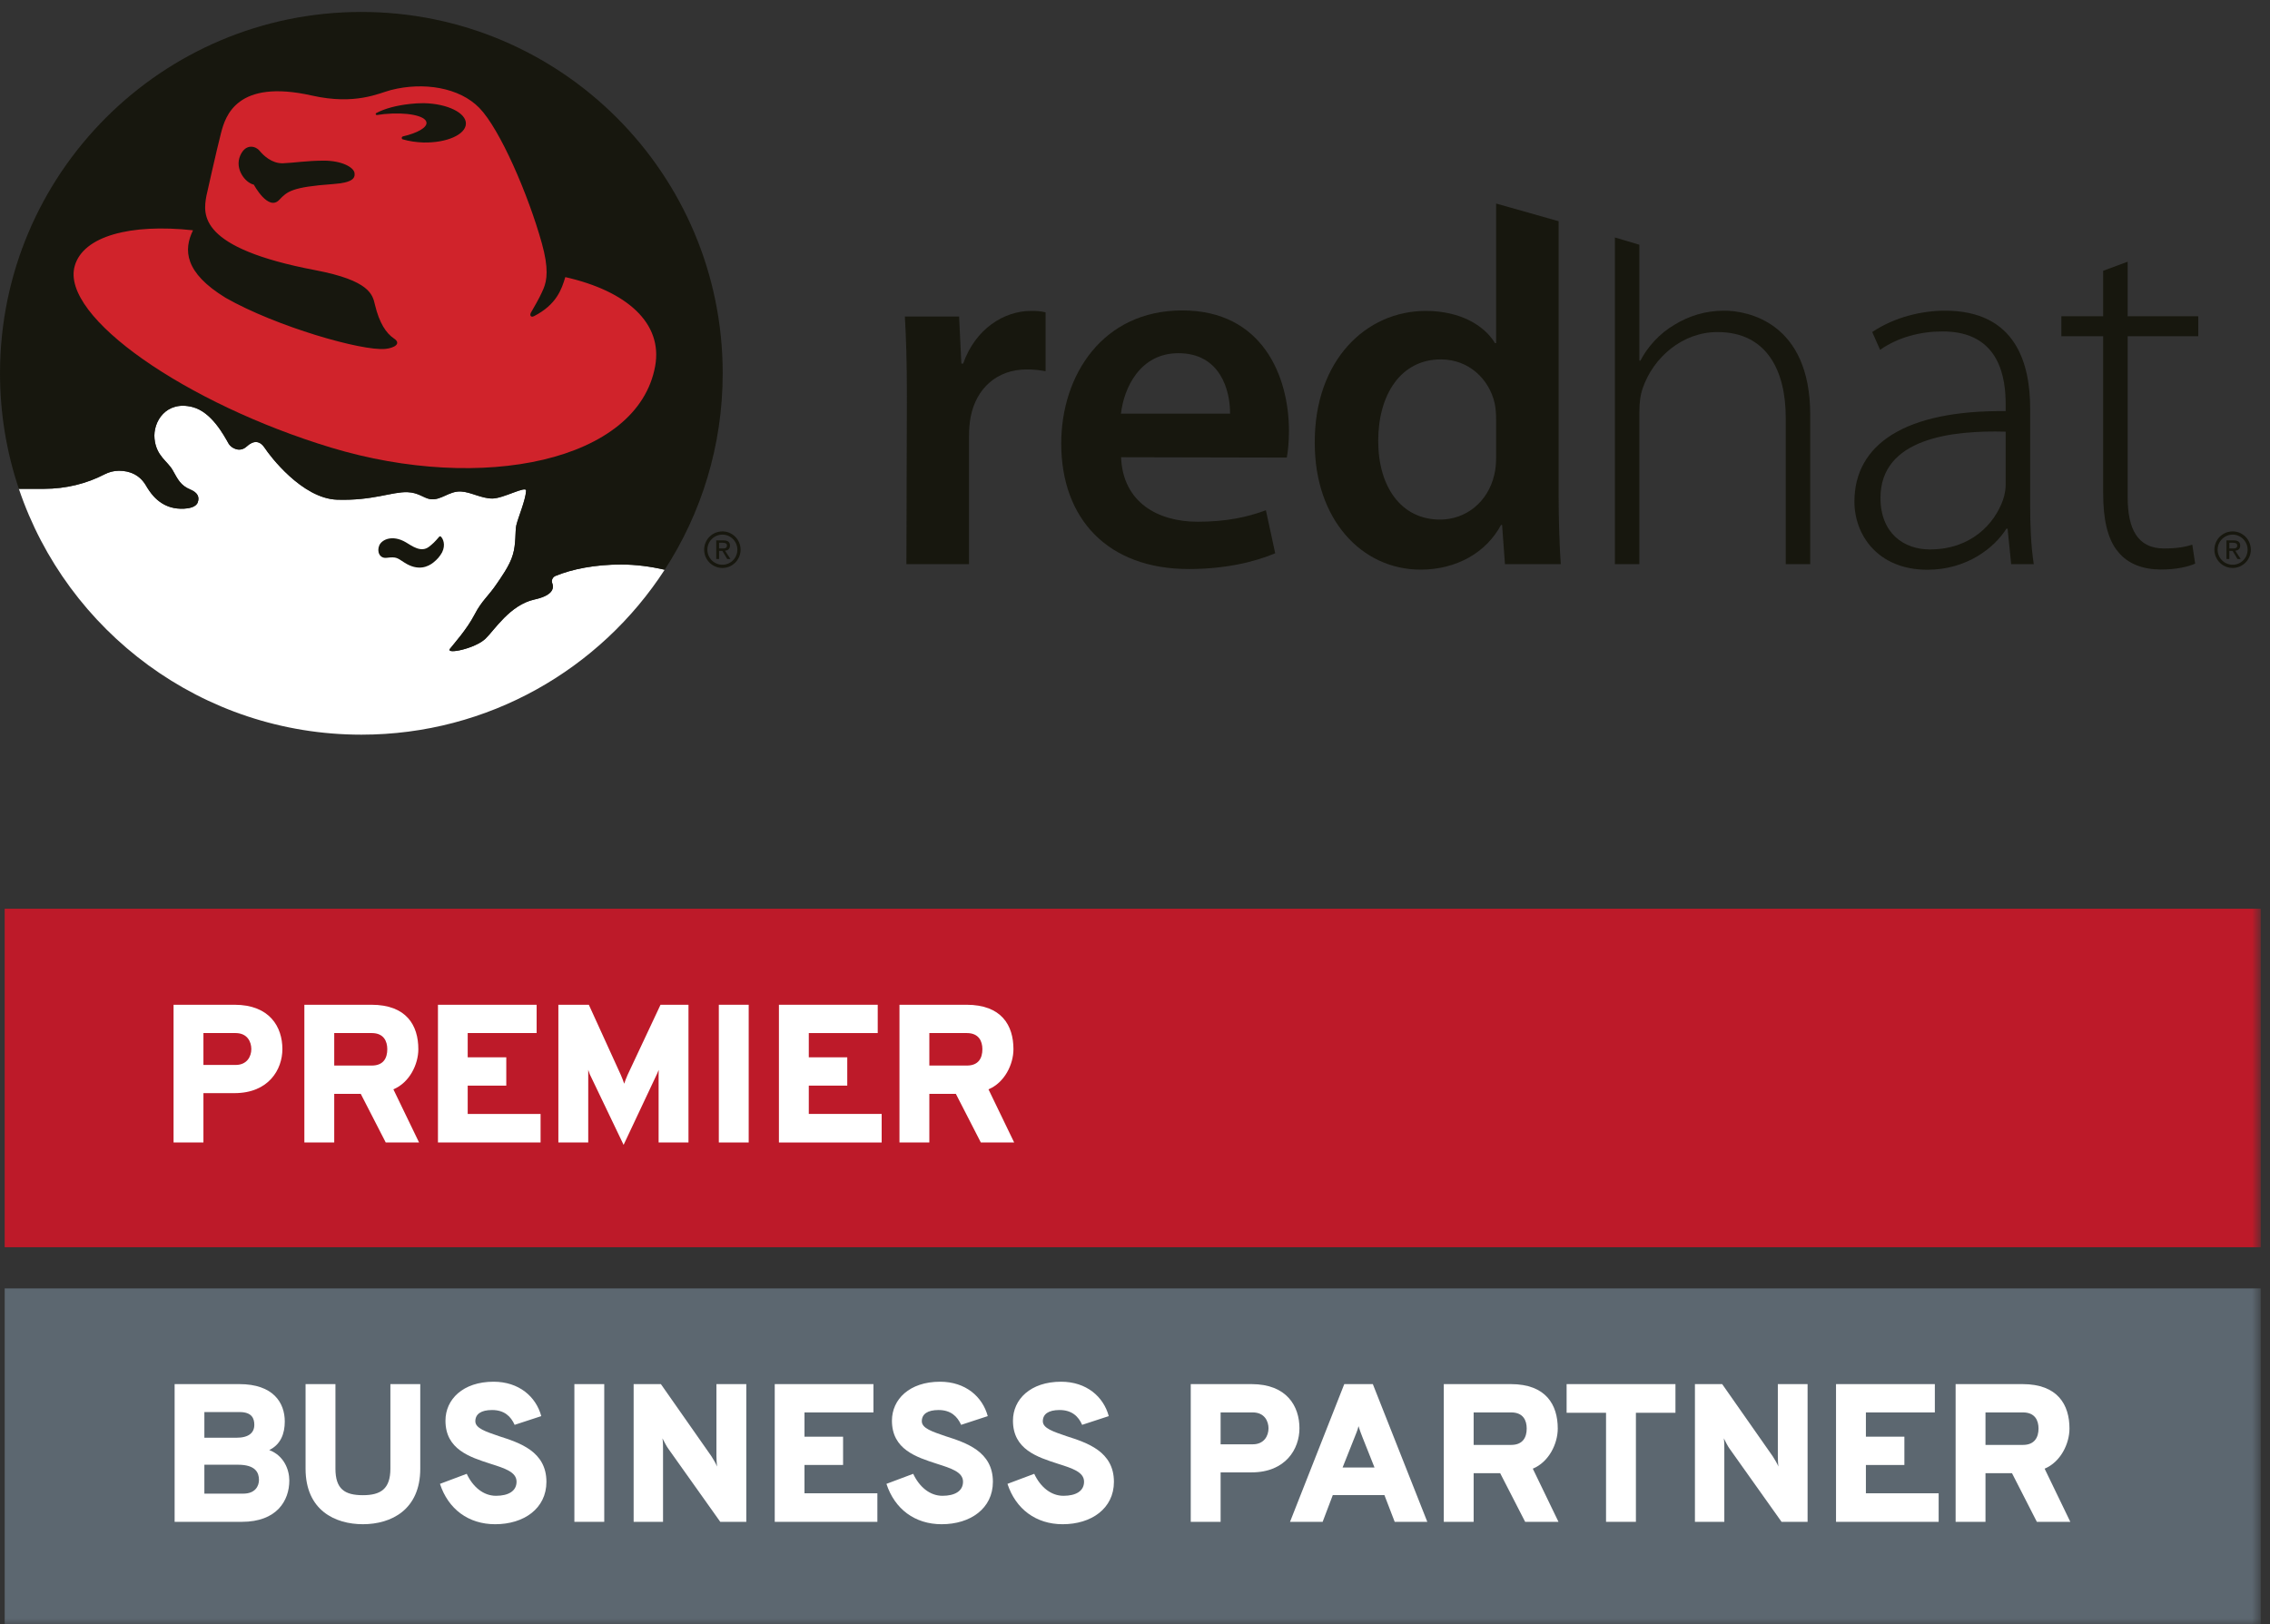 <svg width="190" height="136" viewBox="0 0 190 136" xmlns="http://www.w3.org/2000/svg" xmlns:xlink="http://www.w3.org/1999/xlink"><rect x="0" y="0" width="190" height="136" fill="#333333" stroke="none"/><title>RedHat_premier_partner</title><defs><path id="a" d="M0 136.22h189.226V1H0z"/></defs><g fill="none" fill-rule="evenodd"><path d="M60.188 45.92h.28c.199 0 .38-.01.38-.25 0-.19-.181-.23-.34-.23h-.32v.48zm.5.19l.45.69h-.27l-.41-.68h-.27v.68h-.24v-1.56h.59c.37 0 .56.13.56.44 0 .28-.181.4-.41.43z" fill="#17170E"/><path d="M60.468 47.28c-.7 0-1.261-.56-1.261-1.26 0-.69.561-1.26 1.261-1.26.689 0 1.25.57 1.25 1.26 0 .7-.561 1.26-1.25 1.26m0-2.79c-.851 0-1.53.69-1.53 1.53 0 .84.679 1.53 1.53 1.53.84 0 1.52-.69 1.52-1.53 0-.84-.68-1.53-1.52-1.53" fill="#17170E"/><path d="M55.635 47.698c-1.165-.267-2.401-.437-3.652-.437-2.14 0-4.086.371-5.522.97-.158.078-.27.244-.27.431 0 .07.016.139.043.198.17.492-.109 1.025-1.499 1.331-2.06.453-3.361 2.579-4.105 3.285-.873.831-3.342 1.34-2.971.845.291-.386 1.402-1.593 2.078-2.897.604-1.166 1.142-1.497 1.883-2.61.217-.325 1.061-1.472 1.306-2.379.275-.884.183-1.996.288-2.452.152-.66.775-2.091.82-2.899.028-.457-1.907.653-2.824.653-.918 0-1.812-.551-2.632-.59-1.014-.048-1.667.783-2.585.638-.524-.084-.965-.547-1.881-.581-1.305-.048-2.9.726-5.894.63-2.944-.097-5.665-3.724-6.037-4.301-.435-.676-.966-.676-1.545-.144-.58.531-1.294.113-1.498-.243-.386-.676-1.419-2.652-3.019-3.066-2.212-.573-3.332 1.224-3.186 2.656.147 1.453 1.086 1.86 1.521 2.632.434.773.657 1.271 1.475 1.613.579.243.796.599.623 1.076-.151.415-.755.509-1.151.529-.843.04-1.434-.189-1.865-.464-.501-.32-.909-.764-1.346-1.517-.505-.831-1.303-1.194-2.232-1.194-.441 0-.856.117-1.224.307-1.455.758-3.188 1.206-5.052 1.206l-2.104.002c4.034 11.965 15.344 20.582 28.667 20.582 10.642 0 19.999-5.497 25.39-13.81" fill="#FFF"/><path d="M55.635 47.7c-1.165-.269-2.401-.437-3.652-.437-2.14 0-4.086.372-5.522.968-.158.08-.27.244-.27.433 0 .068.016.139.043.196.17.493-.109 1.027-1.499 1.332-2.06.453-3.361 2.578-4.105 3.286-.873.829-3.342 1.34-2.971.845.291-.387 1.402-1.594 2.078-2.898.604-1.165 1.142-1.497 1.883-2.609.217-.327 1.061-1.473 1.306-2.38.275-.885.183-1.995.288-2.453.152-.658.775-2.09.82-2.897.028-.457-1.907.651-2.824.651-.918 0-1.812-.549-2.632-.588-1.014-.05-1.667.782-2.585.637-.524-.084-.965-.545-1.881-.58-1.305-.048-2.9.725-5.894.629-2.944-.095-5.665-3.722-6.037-4.3-.435-.677-.966-.677-1.545-.144-.58.529-1.294.112-1.498-.243-.386-.677-1.419-2.654-3.019-3.067-2.212-.574-3.332 1.224-3.186 2.656.147 1.452 1.086 1.859 1.521 2.631.434.773.657 1.274 1.475 1.616.579.24.796.598.623 1.074-.151.415-.755.51-1.151.53-.843.039-1.434-.189-1.865-.466-.501-.318-.909-.762-1.346-1.516-.505-.831-1.303-1.193-2.232-1.193-.441 0-.856.117-1.224.306-1.455.757-3.188 1.207-5.052 1.207h-2.104c-1.023-3.037-1.578-6.289-1.578-9.672 0-16.71 13.541-30.254 30.245-30.254 16.703 0 30.244 13.544 30.244 30.254 0 6.064-1.783 11.71-4.854 16.446" fill="#17170E"/><path d="M87.516 26.15v4.93c-.489-.09-.949-.15-1.579-.15-2.49 0-4.231 1.59-4.691 3.97-.089.46-.139 1.02-.139 1.58v10.75h-5.24l.04-14.07c0-2.77-.061-4.81-.17-6.66h4.54l.189 3.94h.151c1.019-2.92 3.439-4.41 5.67-4.41.509 0 .809.02 1.229.12" fill="#17170E"/><path d="M93.826 34.63c.24-2.13 1.58-5.06 4.81-5.06 3.51 0 4.339 3.13 4.32 5.06h-9.13zm14.06 1.44c0-4.53-2.19-10.08-8.93-10.08-6.66 0-10.13 5.42-10.13 11.14 0 6.35 3.939 10.51 10.67 10.51 3 0 5.47-.57 7.24-1.32l-.78-3.6c-1.58.58-3.31.96-5.72.96-3.35 0-6.261-1.65-6.4-5.4l13.87.03c.09-.48.18-1.26.18-2.24z" fill="#17170E"/><path d="M125.226 38.24c0 .55-.039 1.06-.159 1.53-.53 2.27-2.38 3.73-4.53 3.73-3.29 0-5.18-2.781-5.18-6.59 0-3.84 1.869-6.82 5.239-6.82 2.36 0 4.051 1.66 4.511 3.68.09.42.119.949.119 1.37v3.1zm5.23 3.18v-22.9l-5.23-1.48v11.69h-.09c-.93-1.53-2.97-2.7-5.8-2.7-4.99 0-9.33 4.13-9.29 11.07 0 6.369 3.91 10.59 8.861 10.59 2.99 0 5.49-1.42 6.729-3.74h.09l.24 3.28h4.67c-.099-1.41-.18-3.69-.18-5.81z" fill="#17170E"/><path d="M151.516 34.72v12.51h-2.05v-12.29c0-3.73-1.47-7.14-5.71-7.14-2.939 0-5.37 2.12-6.26 4.7-.209.62-.28 1.2-.28 2.04v12.69h-2.05v-27.35l2.05.611v9.699h.09c.591-1.15 1.601-2.27 2.83-2.99 1.191-.74 2.601-1.19 4.181-1.19 1.96 0 7.199.981 7.199 8.71" fill="#17170E"/><path d="M167.876 40.6c0 .35-.07.8-.22 1.24-.71 2.02-2.68 4.16-6.13 4.16-2.16 0-4.129-1.34-4.129-4.32 0-4.98 5.959-5.67 10.479-5.54v4.46zm2.05 1.7v-8.09c0-3.71-1.15-8.2-7.13-8.2-1.88 0-4.19.51-6.09 1.79l.66 1.49c1.5-1.06 3.39-1.54 5.2-1.54 4.91-.03 5.31 4.06 5.31 6.11v.56c-8.439-.09-12.66 2.79-12.66 7.58 0 2.77 1.94 5.7 6.11 5.7 3.3 0 5.611-1.84 6.611-3.44h.099l.3 2.97h1.89c-.24-1.59-.3-3.29-.3-4.93z" fill="#17170E"/><path d="M178.086 28.15v13.48c0 2.64.82 4.29 3.05 4.29 1.07 0 1.82-.14 2.36-.32l.24 1.59c-.66.28-1.61.49-2.86.49-1.51 0-2.769-.47-3.58-1.47-.93-1.09-1.26-2.83-1.26-4.94v-13.12h-3.5v-1.67h3.5v-3.81l2.05-.76v4.57h5.91v1.67h-5.91z" fill="#17170E"/><path d="M186.596 45.92v-.48h.32c.16 0 .34.04.34.23 0 .24-.18.25-.38.25h-.28zm.5.19c.23-.03.41-.15.41-.43 0-.31-.189-.44-.559-.44h-.59v1.56h.239v-.68h.271l.41.68h.269l-.45-.69z" fill="#17170E"/><path d="M186.876 47.28c-.7 0-1.26-.56-1.26-1.26 0-.69.56-1.26 1.26-1.26.69 0 1.25.57 1.25 1.26 0 .7-.56 1.26-1.25 1.26m0-2.79c-.85 0-1.53.69-1.53 1.53 0 .84.68 1.53 1.53 1.53.84 0 1.521-.69 1.521-1.53 0-.84-.681-1.53-1.521-1.53" fill="#17170E"/><path d="M37.006 46.24c-.189.34-.39.58-.74.86-.43.34-1.26.74-2.4.01-.61-.38-.65-.52-1.49-.41-.61.08-.849-.53-.63-1.04.22-.5 1.111-.91 2.22-.26.5.29 1.28.91 1.96.36.28-.22.45-.37.84-.83.02-.02.051-.03.08-.03.02 0 .04.01.06.03.161.15.42.66.1 1.31" fill="#17170E"/><path d="M35.446 11.93c-.63-.02-1.21-.11-1.721-.26-.059-.01-.099-.06-.099-.12s.04-.11.099-.13c1.211-.28 2.031-.74 1.971-1.17-.08-.57-1.66-.88-3.54-.7-.2.03-.4.05-.601.08h-.009c-.06 0-.1-.04-.1-.09 0-.04.02-.07.06-.08.669-.36 1.68-.64 2.839-.76.351-.04.691-.06 1.011-.06h.18c1.93.05 3.49.82 3.46 1.72-.021.91-1.611 1.61-3.55 1.57m-7.561 3.48c-3.489.25-3.849.63-4.509 1.32-.92.99-2.13-1.27-2.13-1.27-.731-.16-1.62-1.33-1.14-2.43.47-1.09 1.34-.76 1.61-.42.33.41 1.04 1.08 1.95 1.06.92-.03 1.98-.22 3.45-.22 1.5 0 2.5.56 2.559 1.04.05.41-.12.8-1.79.92m19.431 7.79c-.301 1.01-.73 2.3-2.62 3.27-.28.14-.38-.09-.25-.31.71-1.22.84-1.52 1.05-2 .29-.7.44-1.7-.14-3.78-1.14-4.1-3.511-9.57-5.23-11.34-1.67-1.72-4.68-2.2-7.41-1.5-1 .26-2.97 1.28-6.61.46-6.301-1.42-7.24 1.74-7.6 3.11-.36 1.38-1.23 5.29-1.23 5.29-.29 1.59-.67 4.36 9.12 6.22 4.56.87 4.79 2.05 4.989 2.9.361 1.52.941 2.39 1.59 2.82.66.44 0 .8-.719.87-1.94.2-9.121-1.86-13.36-4.27-3.48-2.12-3.54-4.04-2.74-5.66-5.25-.57-9.19.49-9.9 2.98-1.23 4.26 9.37 11.55 21.44 15.21 12.67 3.83 25.689 1.15 27.14-6.81.66-3.62-2.39-6.3-7.52-7.46" fill="#D0232B"/><mask id="b" fill="#fff"><use xlink:href="#a"/></mask><path fill="#BD1A29" mask="url(#b)" d="M.386 104.42h188.84V76.08H.386"/><path fill="#5C6770" mask="url(#b)" d="M.386 136.22h188.84v-28.35H.386"/><path d="M19.716 89.16h-2.689v-2.67h2.689c1.01 0 1.32.76 1.32 1.34 0 .62-.36 1.33-1.32 1.33m-.09-5.04h-5.099v11.53h2.5v-4.131h2.599c2.861 0 4.01-1.979 4.01-3.689 0-1.85-1.06-3.71-4.01-3.71" fill="#FFF" mask="url(#b)"/><path d="M31.116 89.21h-3.141v-2.72h3.141c1 0 1.3.68 1.3 1.35 0 .73-.31 1.37-1.3 1.37zm1.81 1.99c1.35-.56 2.089-2.09 2.089-3.36 0-1.99-.989-3.72-3.929-3.72h-5.611v11.53h2.5v-4.07h2.221l2.09 4.07h2.79l-2.15-4.45z" fill="#FFF" mask="url(#b)"/><path fill="#FFF" mask="url(#b)" d="M39.147 93.26h6.1v2.391h-8.59v-11.531h8.26v2.37h-5.77v2.03h3.229v2.37h-3.229"/><path d="M55.286 84.12h2.34v11.53h-2.5v-5.71c0-.07 0-.171.01-.37-.08.199-.09.23-.14.33l-2.8 5.949-2.83-5.909c-.05-.12-.06-.171-.13-.37v6.08h-2.5v-11.53h2.55l2.68 5.88c.12.269.2.5.28.73.08-.23.16-.461.28-.73l2.76-5.88z" fill="#FFF" mask="url(#b)"/><path fill="#FFF" mask="url(#b)" d="M60.166 95.65h2.5V84.12h-2.5"/><path fill="#FFF" mask="url(#b)" d="M67.696 93.26h6.1v2.391h-8.6v-11.531h8.27v2.37h-5.77v2.03h3.22v2.37h-3.22"/><path d="M80.926 89.21h-3.14v-2.72h3.14c1 0 1.3.68 1.3 1.35 0 .73-.31 1.37-1.3 1.37zm1.811 1.99c1.349-.56 2.089-2.09 2.089-3.36 0-1.99-.99-3.72-3.929-3.72h-5.611v11.53h2.5v-4.07h2.22l2.09 4.07h2.79l-2.149-4.45z" fill="#FFF" mask="url(#b)"/><path d="M20.366 125.05h-3.26v-2.42h2.82c1.46 0 1.75.66 1.75 1.271 0 .509-.31 1.149-1.31 1.149zm-3.26-6.83h2.949c1.051 0 1.231.56 1.231 1.07 0 .66-.46 1.08-1.5 1.08h-2.68v-2.15zm5.43 3.181c.97-.471 1.3-1.391 1.3-2.391 0-1.569-.96-3.13-3.8-3.13h-5.42v11.53h5.63c2.93 0 3.97-1.78 3.97-3.46 0-.92-.46-2.089-1.68-2.549z" fill="#FFF" mask="url(#b)"/><path d="M32.676 115.88h2.5v7.08c0 3.441-2.43 4.65-4.8 4.65-2.3 0-4.8-1.14-4.8-4.65v-7.08h2.5v7.08c0 1.7.77 2.22 2.3 2.22 1.481 0 2.3-.52 2.3-2.22v-7.08z" fill="#FFF" mask="url(#b)"/><path d="M45.736 124.06c0 2.24-1.891 3.551-4.29 3.551-2.24 0-3.931-1.271-4.62-3.38l2.24-.841c.51 1.091 1.39 1.841 2.449 1.841 1.031 0 1.721-.391 1.721-1.181 0-.809-.98-1.12-2.181-1.5-1.729-.559-3.769-1.2-3.769-3.609 0-1.78 1.46-3.261 4.03-3.261 2.12 0 3.55 1.25 3.989 2.88l-2.229.73c-.32-.709-.861-1.24-1.89-1.24-.91 0-1.4.33-1.4.941 0 .59.889.87 1.96 1.24 1.74.559 3.99 1.279 3.99 3.829" fill="#FFF" mask="url(#b)"/><path fill="#FFF" mask="url(#b)" d="M48.076 127.41h2.5v-11.53h-2.5"/><path d="M59.966 115.88h2.5v11.53h-2.18l-4.34-6.11c-.12-.149-.36-.609-.5-.88.05.28.05.66.05.88v6.11h-2.46v-11.53h2.281l4.229 6.04c.11.17.38.61.47.86-.029-.23-.05-.69-.05-.87v-6.03z" fill="#FFF" mask="url(#b)"/><path fill="#FFF" mask="url(#b)" d="M67.336 125.02h6.101v2.391h-8.591v-11.531h8.261v2.37h-5.771v2.031h3.23v2.37h-3.23"/><path d="M83.106 124.06c0 2.24-1.891 3.551-4.29 3.551-2.24 0-3.931-1.271-4.62-3.38l2.24-.841c.51 1.091 1.39 1.841 2.449 1.841 1.031 0 1.721-.391 1.721-1.181 0-.809-.99-1.12-2.19-1.5-1.72-.559-3.76-1.2-3.76-3.609 0-1.78 1.46-3.261 4.03-3.261 2.119 0 3.55 1.25 3.989 2.88l-2.229.73c-.32-.709-.861-1.24-1.891-1.24-.909 0-1.399.33-1.399.941 0 .59.889.87 1.96 1.24 1.74.559 3.99 1.279 3.99 3.829" fill="#FFF" mask="url(#b)"/><path d="M93.236 124.06c0 2.24-1.891 3.551-4.29 3.551-2.231 0-3.931-1.271-4.62-3.38l2.24-.841c.51 1.091 1.39 1.841 2.449 1.841 1.031 0 1.721-.391 1.721-1.181 0-.809-.98-1.12-2.181-1.5-1.729-.559-3.769-1.2-3.769-3.609 0-1.78 1.46-3.261 4.03-3.261 2.12 0 3.55 1.25 3.989 2.88l-2.229.73c-.311-.709-.861-1.24-1.89-1.24-.91 0-1.4.33-1.4.941 0 .59.889.87 1.96 1.24 1.74.559 3.99 1.279 3.99 3.829" fill="#FFF" mask="url(#b)"/><path d="M104.856 120.92h-2.69v-2.67h2.69c1 0 1.319.76 1.319 1.33 0 .63-.37 1.34-1.319 1.34m-.101-5.04h-5.089v11.53h2.5v-4.14h2.589c2.861 0 4.01-1.97 4.01-3.69 0-1.84-1.05-3.7-4.01-3.7" fill="#FFF" mask="url(#b)"/><path d="M112.376 122.86l.99-2.49c.11-.281.281-.67.34-.97.09.3.24.689.35.97l.99 2.49h-2.67zm2.53-6.98h-2.39l-4.54 11.53h2.73l.85-2.24h4.32l.86 2.24h2.73l-4.56-11.53z" fill="#FFF" mask="url(#b)"/><path d="M126.486 120.97h-3.141v-2.72h3.141c1.01 0 1.3.67 1.3 1.35 0 .721-.311 1.37-1.3 1.37zm1.81 1.99c1.35-.559 2.089-2.09 2.089-3.36 0-1.989-.989-3.72-3.929-3.72h-5.611v11.53h2.5v-4.07h2.221l2.09 4.07h2.79l-2.15-4.45z" fill="#FFF" mask="url(#b)"/><path fill="#FFF" mask="url(#b)" d="M131.126 115.88h9.11v2.4h-3.31v9.13h-2.5v-9.13h-3.3"/><path d="M148.806 115.88h2.49v11.53h-2.179l-4.34-6.11c-.12-.149-.361-.609-.491-.88.041.28.041.66.041.88v6.11h-2.46v-11.53h2.28l4.229 6.04c.111.17.38.61.481.86-.04-.23-.051-.69-.051-.87v-6.03z" fill="#FFF" mask="url(#b)"/><path fill="#FFF" mask="url(#b)" d="M156.176 125.02h6.09v2.391h-8.59v-11.531h8.271v2.37h-5.771v2.031h3.221v2.37h-3.221"/><path d="M169.326 120.97h-3.14v-2.72h3.14c1 0 1.3.67 1.3 1.35 0 .721-.321 1.37-1.3 1.37zm1.81 1.99c1.339-.559 2.08-2.09 2.08-3.36 0-1.989-.98-3.72-3.93-3.72h-5.6v11.53h2.5v-4.07h2.22l2.08 4.07h2.8l-2.15-4.45z" fill="#FFF" mask="url(#b)"/></g></svg>